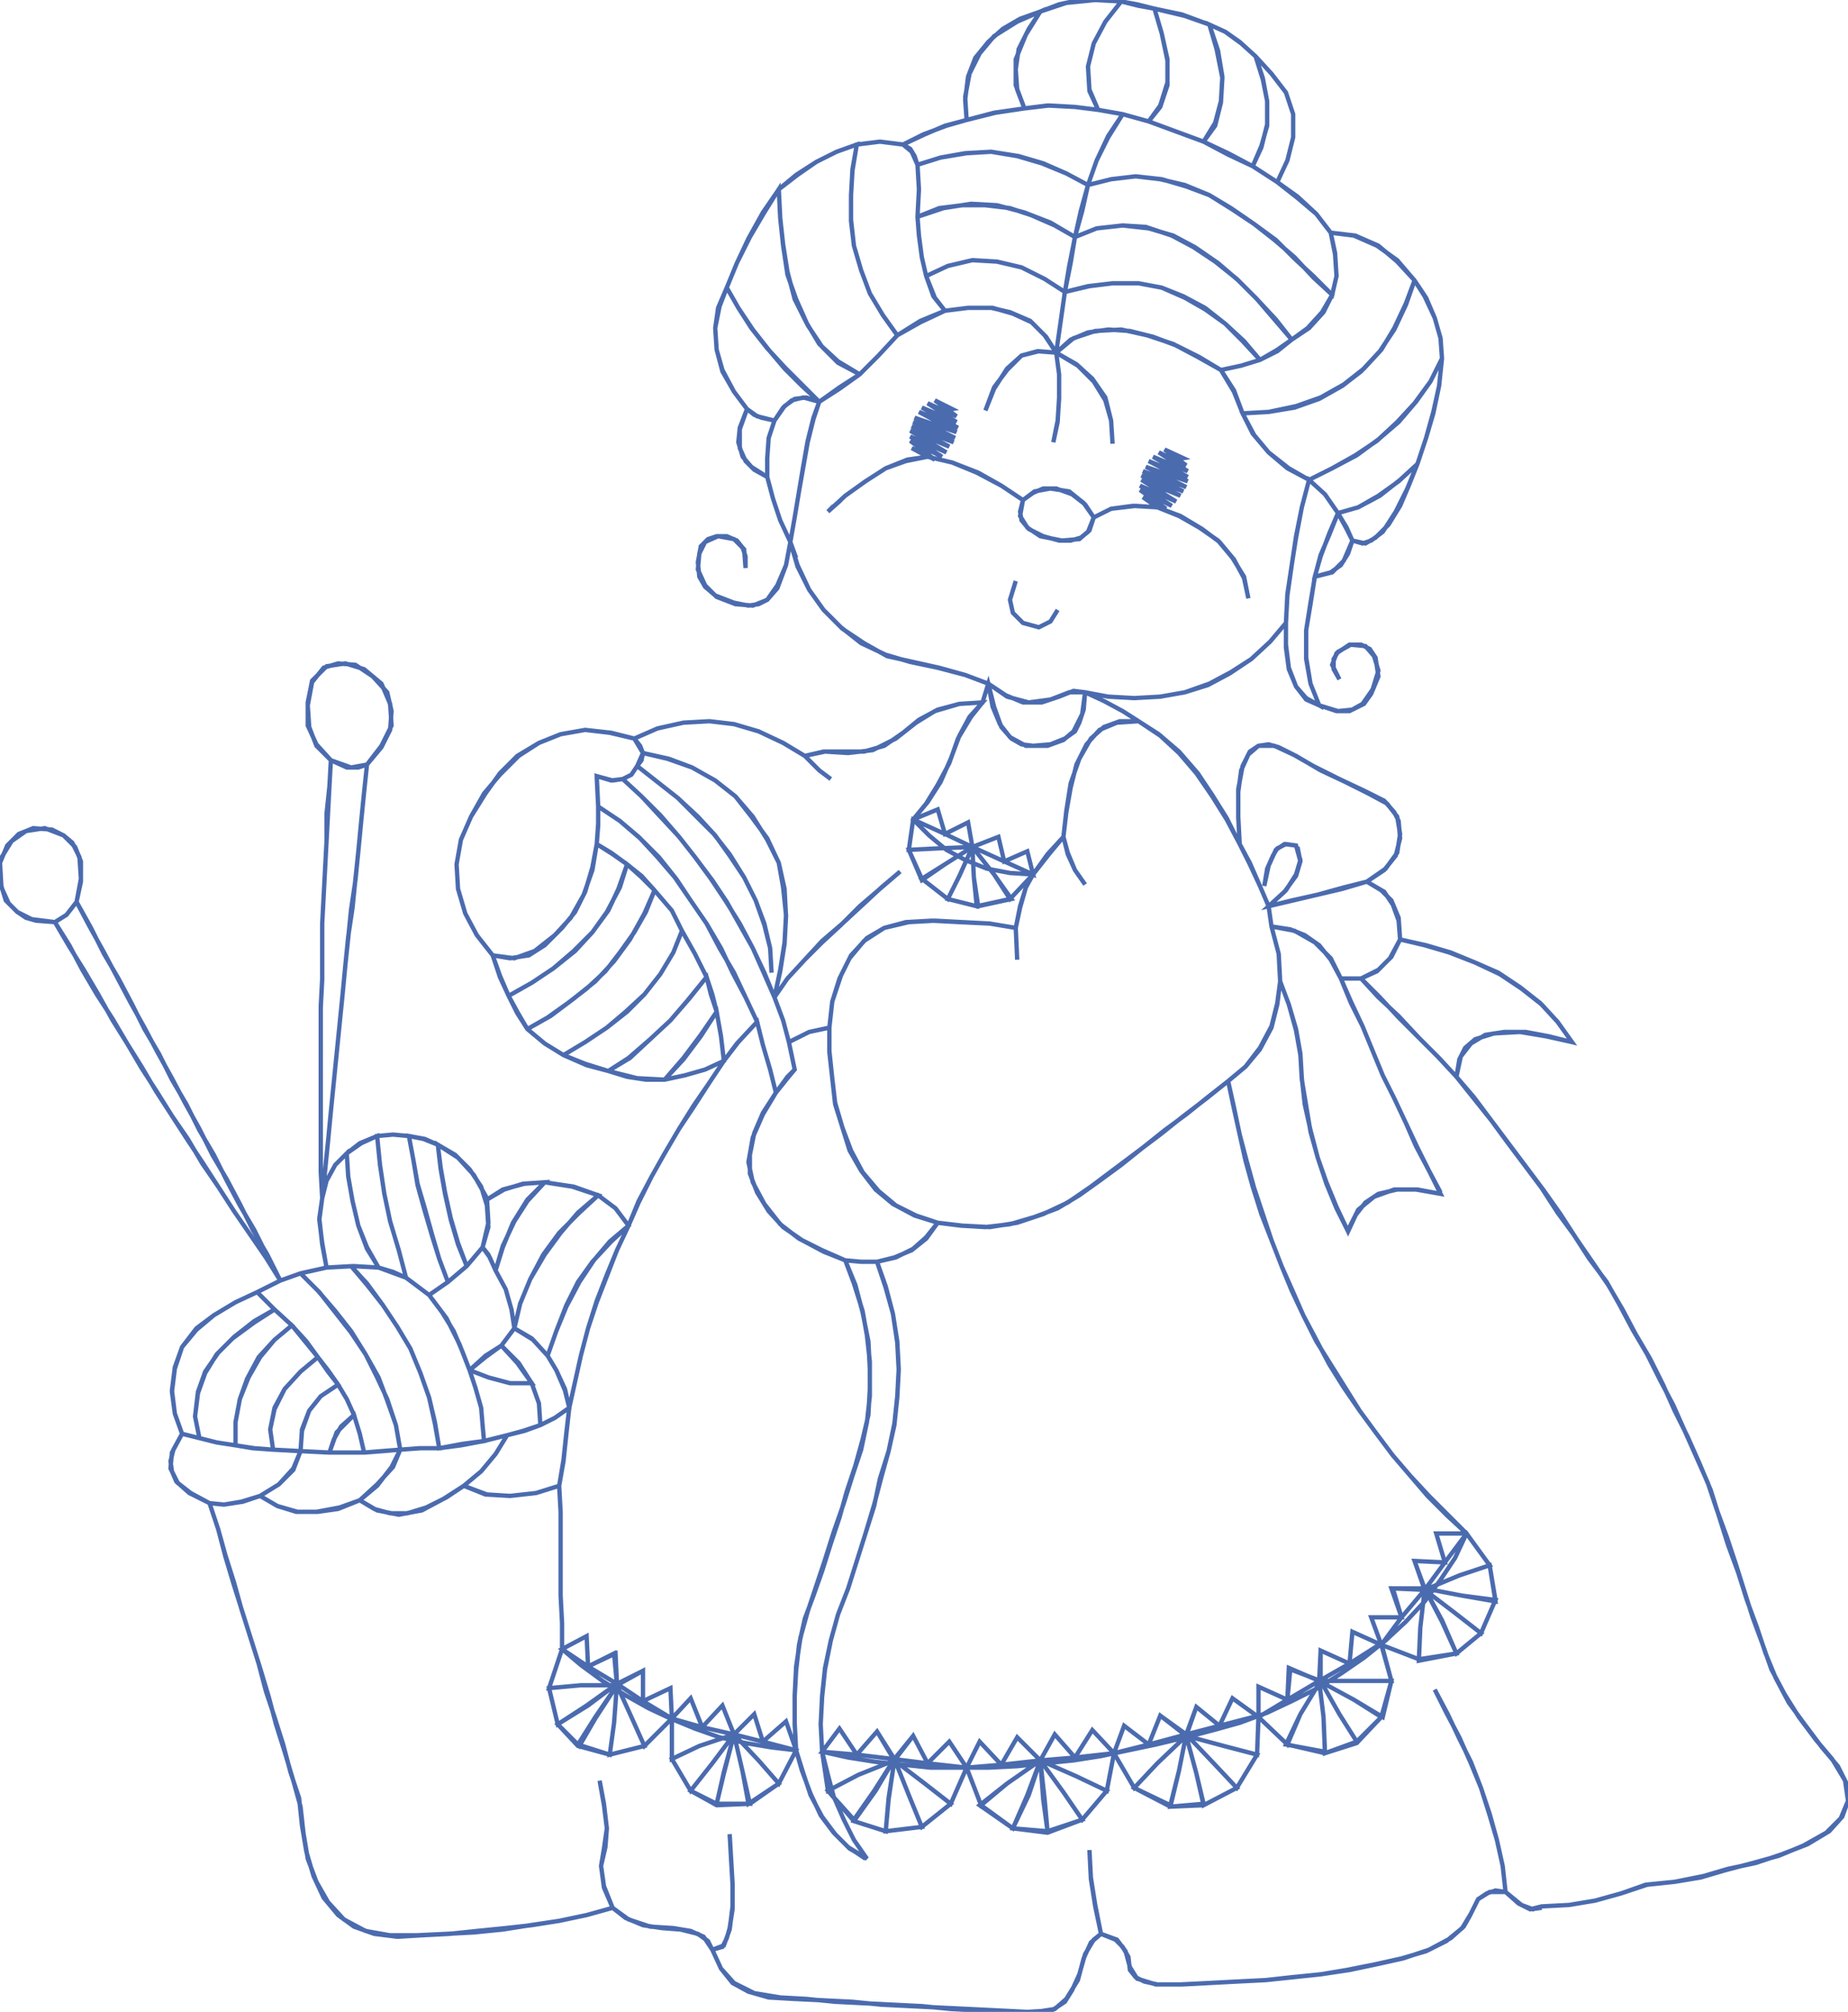 <svg version="1.1" xmlns="http://www.w3.org/2000/svg" xmlns:xlink="http://www.w3.org/1999/xlink" xmlns:ev="http://www.w3.org/2001/xml-events" width="1279" height="1392" viewBox="-639 -696 1279 1392"><path d="M -92,-321 -88,-310 -92,-321 -87,-305 -79,-288 -69,-274 -57,-262 -43,-251 -26,-243 -9,-238 10,-234 29,-229 45,-223 57,-215 69,-210 82,-210 94,-214 104,-218 112,-217 128,-214 146,-213 164,-214 181,-217 198,-223 213,-231 227,-240 240,-252 251,-265 252,-284 255,-305 258,-324 262,-345 267,-364 278,-354 287,-341 281,-327 275,-311 271,-297 268,-279 265,-260 265,-240 268,-223 274,-208 265,-213 258,-221 253,-233 251,-248 251,-265 251,-250 251,-265 251,-250 253,-234 251,-250 253,-234 258,-221 253,-234 258,-221 265,-212 258,-221 265,-212 274,-208 265,-212 274,-208 287,-204 297,-205 305,-209 310,-216 315,-228 313,-241 309,-247 303,-250 296,-250 287,-245 284,-240 284,-233 288,-226 283,-236 288,-226 283,-236 286,-244 283,-236 286,-244 295,-250 286,-244 295,-250 306,-249 295,-250 306,-249 312,-242 306,-249 312,-242 315,-232 312,-242 315,-232 311,-219 315,-232 311,-219 304,-209 311,-219 304,-209 295,-204 304,-209 295,-204 286,-204 295,-204 286,-204 274,-208 286,-204 274,-208 268,-223 274,-208 268,-223 265,-241 268,-223 265,-241 265,-260 265,-241 265,-260 268,-278 265,-260 268,-278 271,-297 268,-278 271,-297 282,-300 289,-305 294,-313 297,-322 293,-330 287,-341 301,-345 315,-353 329,-363 342,-375 335,-358 327,-342 318,-328 310,-322 304,-320 297,-322 306,-320 297,-322 306,-320 313,-324 306,-320 313,-324 322,-333 313,-324 322,-333 330,-346 322,-333 330,-346 336,-360 330,-346 336,-360 342,-375 336,-360 342,-375 348,-393 353,-411 357,-429 359,-448 358,-462 354,-476 347,-491 340,-502 328,-516 314,-526 298,-533 282,-535 272,-548 259,-559 245,-570 228,-581 211,-590 194,-598 175,-605 156,-612 138,-617 121,-620 105,-622 86,-623 70,-621 50,-618 30,-613 15,-609 1,-603 -14,-596 -9,-593 -6,-588 -4,-582 -3,-565 -4,-546 -3,-533 -1,-518 2,-505 8,-490 15,-481 31,-483 48,-483 62,-479 75,-473 85,-463 92,-452 102,-461 114,-466 128,-468 143,-467 159,-463 175,-457 191,-449 206,-440 215,-426 221,-410 229,-395 239,-383 253,-372 267,-364 283,-372 300,-381 315,-392 329,-404 341,-418 351,-432 359,-448 351,-432 359,-448 351,-432 340,-417 351,-432 340,-417 328,-404 340,-417 328,-404 314,-391 328,-404 314,-391 299,-381 314,-391 299,-381 283,-372 299,-381 283,-372 267,-364 283,-372 267,-364 252,-372 267,-364 252,-372 239,-383 252,-372 239,-383 228,-396 239,-383 228,-396 221,-410 228,-396 221,-410 239,-411 258,-415 275,-421 291,-430 305,-441 317,-454 326,-469 334,-486 340,-502 334,-485 340,-502 334,-485 326,-468 334,-485 326,-468 316,-453 326,-468 316,-453 303,-439 316,-453 303,-439 290,-429 303,-439 290,-429 274,-420 290,-429 274,-420 257,-414 274,-420 257,-414 239,-411 257,-414 239,-411 221,-410 239,-411 221,-410 215,-425 221,-410 215,-425 206,-440 215,-425 206,-440 220,-443 233,-447 245,-454 255,-461 267,-469 277,-480 283,-492 286,-505 285,-520 282,-535 285,-521 282,-535 285,-521 286,-505 285,-521 286,-505 283,-492 286,-505 283,-492 270,-504 257,-518 243,-530 229,-541 213,-552 198,-561 181,-568 164,-572 147,-574 130,-572 114,-568 110,-550 105,-532 102,-514 98,-494 95,-473 92,-452 79,-453 68,-450 58,-440 49,-428 43,-412 49,-427 43,-412 49,-427 58,-441 49,-427 58,-441 68,-450 58,-441 68,-450 80,-453 68,-450 80,-453 92,-452 80,-453 92,-452 107,-443 118,-432 126,-419 130,-405 131,-389 130,-405 131,-389 130,-405 126,-421 130,-405 126,-421 117,-434 126,-421 117,-434 106,-444 117,-434 106,-444 92,-452 106,-444 92,-452 94,-437 94,-420 93,-405 90,-390 93,-404 90,-390 93,-404 94,-421 93,-404 94,-421 94,-437 94,-421 94,-437 92,-452 94,-437 92,-452 95,-473 92,-452 95,-473 98,-494 95,-473 98,-494 84,-503 68,-511 51,-515 34,-516 17,-512 2,-505 17,-512 2,-505 17,-512 34,-516 17,-512 34,-516 51,-515 34,-516 51,-515 68,-511 51,-515 68,-511 84,-503 68,-511 84,-503 98,-494 84,-503 98,-494 114,-498 131,-500 149,-500 165,-497 180,-491 195,-483 209,-472 221,-460 233,-447 222,-460 233,-447 222,-460 209,-472 222,-460 209,-472 195,-482 209,-472 195,-482 181,-490 195,-482 181,-490 165,-497 181,-490 165,-497 149,-500 165,-497 149,-500 131,-500 149,-500 131,-500 115,-498 131,-500 115,-498 98,-494 115,-498 98,-494 101,-512 98,-494 101,-512 105,-532 101,-512 105,-532 91,-540 75,-547 60,-552 43,-554 27,-554 11,-552 -4,-546 14,-552 -4,-546 14,-552 33,-555 14,-552 33,-555 51,-554 33,-555 51,-554 70,-549 51,-554 70,-549 88,-542 70,-549 88,-542 105,-532 88,-542 105,-532 120,-538 138,-540 154,-539 172,-533 187,-525 202,-515 217,-503 230,-490 244,-475 255,-461 243,-475 255,-461 243,-475 231,-489 243,-475 231,-489 218,-502 231,-489 218,-502 204,-514 218,-502 204,-514 188,-525 204,-514 188,-525 173,-533 188,-525 173,-533 156,-538 173,-533 156,-538 138,-540 156,-538 138,-540 120,-538 138,-540 120,-538 105,-532 120,-538 105,-532 109,-550 105,-532 109,-550 114,-568 109,-550 114,-568 120,-585 128,-601 138,-617 128,-602 138,-617 128,-602 120,-585 128,-602 120,-585 114,-568 120,-585 114,-568 99,-576 82,-583 65,-588 47,-591 30,-590 12,-587 -4,-582 12,-587 -4,-582 12,-587 29,-590 12,-587 29,-590 47,-591 29,-590 47,-591 66,-588 47,-591 66,-588 83,-583 66,-588 83,-583 99,-576 83,-583 99,-576 114,-568 99,-576 114,-568 130,-572 114,-568 130,-572 147,-574 130,-572 147,-574 165,-572 147,-574 165,-572 182,-567 165,-572 182,-567 198,-561 182,-567 198,-561 214,-551 198,-561 214,-551 229,-541 214,-551 229,-541 244,-530 229,-541 244,-530 257,-517 244,-530 257,-517 270,-505 257,-517 270,-505 283,-492 270,-505 283,-492 276,-480 283,-492 276,-480 266,-469 276,-480 266,-469 255,-461 266,-469 255,-461 245,-453 255,-461 245,-453 233,-447 245,-453 233,-447 220,-443 233,-447 220,-443 206,-440 220,-443 206,-440 190,-449 206,-440 190,-449 173,-458 190,-449 173,-458 155,-464 173,-458 155,-464 137,-468 155,-464 137,-468 119,-467 137,-468 119,-467 104,-462 119,-467 104,-462 92,-452 104,-462 92,-452 84,-464 92,-452 84,-464 74,-474 84,-464 74,-474 60,-480 74,-474 60,-480 47,-483 60,-480 47,-483 31,-483 47,-483 31,-483 15,-481 31,-483 15,-481 -2,-473 -18,-464 -31,-450 -44,-437 -58,-427 -72,-418 -83,-421 -91,-419 -97,-414 -103,-405 -107,-393 -108,-379 -108,-366 -104,-351 -99,-336 -92,-321 -89,-338 -86,-356 -83,-373 -80,-390 -76,-406 -72,-418 -84,-429 -96,-441 -107,-454 -118,-468 -128,-483 -136,-497 -129,-514 -121,-531 -111,-549 -100,-565 -88,-575 -74,-584 -60,-591 -46,-596 -30,-598 -14,-596 -30,-598 -14,-596 -30,-598 -46,-596 -30,-598 -46,-596 -49,-579 -50,-561 -50,-543 -48,-526 -43,-509 -37,-493 -28,-478 -18,-464 -28,-478 -18,-464 -28,-478 -37,-493 -28,-478 -37,-493 -43,-509 -37,-493 -43,-509 -48,-526 -43,-509 -48,-526 -50,-544 -48,-526 -50,-544 -50,-561 -50,-544 -50,-561 -49,-578 -50,-561 -49,-578 -46,-596 -49,-578 -46,-596 -60,-591 -46,-596 -60,-591 -74,-584 -60,-591 -74,-584 -87,-575 -74,-584 -87,-575 -100,-565 -87,-575 -100,-565 -99,-545 -97,-526 -94,-506 -88,-489 -80,-471 -70,-456 -59,-445 -44,-437 -59,-446 -44,-437 -59,-446 -72,-458 -59,-446 -72,-458 -81,-473 -72,-458 -81,-473 -89,-489 -81,-473 -89,-489 -94,-508 -89,-489 -94,-508 -97,-527 -94,-508 -97,-527 -99,-545 -97,-527 -99,-545 -100,-565 -99,-545 -100,-565 -110,-549 -100,-565 -110,-549 -120,-532 -110,-549 -120,-532 -129,-514 -120,-532 -129,-514 -136,-497 -129,-514 -136,-497 -141,-484 -144,-469 -143,-454 -139,-440 -131,-425 -122,-413 -117,-409 -112,-407 -103,-405 -115,-408 -103,-405 -115,-408 -122,-413 -115,-408 -122,-413 -127,-399 -127,-386 -123,-377 -117,-371 -108,-366 -119,-373 -108,-366 -119,-373 -125,-380 -119,-373 -125,-380 -128,-390 -125,-380 -128,-390 -127,-400 -128,-390 -127,-400 -122,-413 -127,-400 -122,-413 -131,-425 -122,-413 -131,-425 -139,-439 -131,-425 -139,-439 -143,-454 -139,-439 -143,-454 -144,-469 -143,-454 -144,-469 -142,-483 -144,-469 -142,-483 -136,-497 -142,-483 -136,-497 -128,-483 -136,-497 -128,-483 -119,-469 -128,-483 -119,-469 -108,-455 -119,-469 -108,-455 -96,-442 -108,-455 -96,-442 -84,-430 -96,-442 -84,-430 -72,-418 -84,-430 -72,-418 -76,-407 -72,-418 -76,-407 -80,-391 -76,-407 -80,-391 -83,-374 -80,-391 -83,-374 -86,-356 -83,-374 -86,-356 -89,-338 -86,-356 -89,-338 -92,-321 -89,-338 -92,-321 -95,-305 -101,-289 -108,-281 -114,-278 -121,-277 -131,-279 -144,-284 -151,-290 -155,-297 -156,-307 -154,-318 -149,-323 -143,-325 -136,-325 -129,-322 -125,-317 -123,-311 -123,-303 -124,-316 -123,-303 -124,-316 -131,-323 -124,-316 -131,-323 -142,-325 -131,-323 -142,-325 -151,-321 -142,-325 -151,-321 -155,-313 -151,-321 -155,-313 -156,-302 -155,-313 -156,-302 -151,-291 -156,-302 -151,-291 -143,-283 -151,-291 -143,-283 -130,-278 -143,-283 -130,-278 -118,-277 -130,-278 -118,-277 -108,-281 -118,-277 -108,-281 -101,-291 -108,-281 -101,-291 -95,-305 -101,-291 -95,-305 -92,-321 -95,-305 -92,-321 -99,-336 -92,-321 -99,-336 -104,-351 -99,-336 -104,-351 -108,-366 -104,-351 -108,-366 -108,-379 -108,-366 -108,-379 -107,-393 -108,-379 -107,-393 -103,-405 -107,-393 -103,-405 -96,-415 -103,-405 -96,-415 -89,-420 -96,-415 -89,-420 -81,-421 -89,-420 -81,-421 -72,-418 -81,-421 -72,-418 -58,-428 -72,-418 -58,-428 -44,-437 -58,-428 -44,-437 -31,-450 -44,-437 -31,-450 -18,-464 -31,-450 -18,-464 -2,-474 -18,-464 -2,-474 15,-481 -2,-474 15,-481 7,-491 15,-481 7,-491 2,-505 7,-491 2,-505 -1,-518 2,-505 -1,-518 -3,-533 -1,-518 -3,-533 -4,-546 -3,-533 -4,-546 -3,-565 -4,-546 -3,-565 -4,-582 -3,-565 -4,-582 -8,-591 -4,-582 -8,-591 -14,-596 -8,-591 -14,-596 0,-603 -14,-596 0,-603 16,-609 0,-603 16,-609 30,-613 16,-609 30,-613 29,-627 31,-643 36,-656 45,-667 55,-676 67,-683 81,-688 94,-693 108,-696 123,-696 137,-695 148,-693 160,-690 179,-686 198,-679 209,-674 219,-667 230,-657 241,-645 251,-632 256,-617 256,-601 252,-585 245,-570 252,-585 245,-570 252,-585 256,-601 252,-585 256,-601 256,-617 256,-601 256,-617 251,-632 256,-617 251,-632 241,-645 251,-632 241,-645 230,-657 241,-645 230,-657 235,-641 238,-626 238,-609 234,-595 228,-581 234,-594 228,-581 234,-594 238,-610 234,-594 238,-610 238,-626 238,-610 238,-626 235,-642 238,-626 235,-642 230,-657 235,-642 230,-657 220,-666 230,-657 220,-666 209,-674 220,-666 209,-674 198,-679 209,-674 198,-679 203,-662 207,-642 206,-625 202,-609 194,-598 202,-611 194,-598 202,-611 206,-626 202,-611 206,-626 207,-643 206,-626 207,-643 204,-661 207,-643 204,-661 198,-679 204,-661 198,-679 181,-685 198,-679 181,-685 160,-690 181,-685 160,-690 165,-673 169,-654 169,-637 164,-622 156,-612 164,-623 156,-612 164,-623 169,-639 164,-623 169,-639 169,-655 169,-639 169,-655 165,-673 169,-655 165,-673 160,-690 165,-673 160,-690 149,-692 160,-690 149,-692 137,-695 149,-692 137,-695 126,-681 118,-666 114,-650 115,-633 121,-620 115,-634 121,-620 115,-634 114,-650 115,-634 114,-650 118,-666 114,-650 118,-666 126,-681 118,-666 126,-681 137,-695 126,-681 137,-695 119,-696 137,-695 119,-696 99,-694 119,-696 99,-694 81,-688 99,-694 81,-688 73,-676 66,-662 64,-648 65,-634 70,-621 64,-637 70,-621 64,-637 64,-655 64,-637 64,-655 71,-672 64,-655 71,-672 81,-688 71,-672 81,-688 65,-681 81,-688 65,-681 49,-671 65,-681 49,-671 39,-659 49,-671 39,-659 32,-645 39,-659 32,-645 29,-629 32,-645 29,-629 30,-613 29,-629 30,-613 49,-618 30,-613 49,-618 70,-621 49,-618 70,-621 87,-623 70,-621 87,-623 105,-622 87,-623 105,-622 121,-620 105,-622 121,-620 138,-617 121,-620 138,-617 156,-612 138,-617 156,-612 175,-605 156,-612 175,-605 194,-598 175,-605 194,-598 211,-589 194,-598 211,-589 228,-581 211,-589 228,-581 245,-570 228,-581 245,-570 259,-560 245,-570 259,-560 272,-548 259,-560 272,-548 282,-535 272,-548 282,-535 299,-533 282,-535 299,-533 315,-526 299,-533 315,-526 328,-515 315,-526 328,-515 340,-502 328,-515 340,-502 348,-490 340,-502 348,-490 354,-476 348,-490 354,-476 358,-462 354,-476 358,-462 359,-448 358,-462 359,-448 357,-429 359,-448 357,-429 353,-410 357,-429 353,-410 348,-393 353,-410 348,-393 342,-375 348,-393 342,-375 330,-364 342,-375 330,-364 316,-353 330,-364 316,-353 301,-345 316,-353 301,-345 287,-341 301,-345 287,-341 293,-331 287,-341 293,-331 297,-322 293,-331 297,-322 291,-308 297,-322 291,-308 283,-300 291,-308 283,-300 271,-297 283,-300 271,-297 275,-312 271,-297 275,-312 281,-326 275,-312 281,-326 287,-341 281,-326 287,-341 278,-354 287,-341 278,-354 267,-364 278,-354 267,-364 262,-345 267,-364 262,-345 258,-325 262,-345 258,-325 255,-305 258,-325 255,-305 252,-285 255,-305 252,-285 251,-265 252,-285 251,-265 240,-252 251,-265 240,-252 227,-240 240,-252 227,-240 212,-230 227,-240 212,-230 197,-222 212,-230 197,-222 181,-217 197,-222 181,-217 164,-214 181,-217 164,-214 146,-213 164,-214 146,-213 128,-214 146,-213 128,-214 112,-217 128,-214 112,-217 125,-211 138,-204 149,-197 163,-188 177,-176 190,-161 200,-146 210,-130 219,-112 218,-131 218,-150 221,-166 226,-176 232,-180 239,-181 246,-179 256,-174 270,-166 288,-157 305,-149 319,-142 326,-134 329,-128 330,-116 327,-104 319,-94 307,-86 291,-82 273,-77 256,-73 239,-69 251,-80 258,-91 261,-101 258,-111 251,-112 245,-109 242,-104 238,-95 236,-83 239,-97 236,-83 239,-97 244,-108 239,-97 244,-108 250,-112 244,-108 250,-112 258,-111 250,-112 258,-111 261,-100 259,-110 261,-100 258,-90 261,-100 258,-90 250,-79 258,-90 250,-79 239,-69 250,-79 239,-69 233,-83 226,-99 219,-112 226,-98 219,-112 226,-98 233,-83 226,-98 233,-83 239,-69 233,-83 239,-69 241,-55 246,-36 247,-17 245,-1 241,15 233,30 223,42 211,52 197,63 182,75 167,86 152,98 137,110 122,121 108,131 93,140 77,146 60,151 43,153 26,152 10,150 -6,145 -21,137 -33,127 -43,114 -51,100 -56,84 -61,67 -63,50 -65,32 -65,15 -63,-3 -57,-21 -50,-35 -39,-47 -27,-54 -12,-58 6,-59 25,-58 46,-57 64,-54 67,-68 71,-82 76,-91 60,-92 44,-95 29,-101 16,-108 4,-118 -7,-129 2,-140 10,-153 18,-168 24,-185 33,-200 41,-210 45,-223 49,-207 54,-193 61,-185 68,-181 76,-180 88,-181 98,-185 105,-190 108,-196 111,-205 112,-217 110,-202 112,-217 110,-202 104,-190 110,-202 104,-190 97,-184 104,-190 97,-184 86,-180 97,-184 86,-180 71,-180 86,-180 71,-180 60,-186 71,-180 60,-186 53,-195 60,-186 53,-195 48,-207 53,-195 48,-207 45,-223 48,-207 45,-223 41,-210 45,-223 41,-210 25,-209 10,-205 -3,-198 -14,-189 -27,-180 -41,-176 -56,-176 -69,-176 -82,-173 -72,-163 -64,-157 -72,-163 -64,-157 -72,-163 -82,-173 -72,-163 -82,-173 -97,-182 -114,-190 -131,-195 -148,-197 -166,-196 -184,-192 -200,-185 -216,-189 -234,-191 -251,-188 -266,-182 -281,-173 -293,-161 -303,-147 -313,-131 -320,-115 -323,-98 -322,-81 -317,-64 -309,-49 -298,-35 -293,-21 -287,-7 -281,4 -274,16 -262,26 -249,34 -234,40 -218,45 -205,49 -192,51 -179,51 -165,48 -151,44 -138,38 -140,21 -143,4 -146,-8 -150,-20 -158,-36 -167,-52 -174,-66 -186,-80 -195,-89 -205,-98 -215,-105 -226,-112 -229,-96 -234,-79 -241,-65 -250,-54 -262,-42 -273,-35 -286,-33 -298,-35 -283,-33 -298,-35 -283,-33 -269,-38 -283,-33 -269,-38 -255,-49 -269,-38 -255,-49 -244,-61 -255,-49 -244,-61 -235,-77 -244,-61 -235,-77 -229,-94 -235,-77 -229,-94 -226,-112 -229,-94 -226,-112 -225,-125 -225,-138 -226,-159 -215,-156 -208,-157 -202,-160 -198,-166 -195,-170 -194,-175 -196,-180 -200,-185 -194,-175 -200,-185 -194,-175 -177,-171 -160,-165 -144,-156 -130,-145 -119,-131 -108,-116 -100,-99 -97,-82 -95,-63 -96,-44 -99,-25 -103,-6 -110,-22 -118,-40 -127,-56 -136,-72 -146,-87 -158,-103 -169,-117 -182,-131 -195,-145 -208,-157 -195,-145 -208,-157 -195,-145 -182,-132 -195,-145 -182,-132 -169,-117 -182,-132 -169,-117 -158,-103 -169,-117 -158,-103 -147,-88 -158,-103 -147,-88 -137,-73 -147,-88 -137,-73 -127,-57 -137,-73 -127,-57 -118,-40 -127,-57 -118,-40 -110,-23 -118,-40 -110,-23 -103,-6 -110,-23 -103,-6 -94,-19 -82,-32 -70,-44 -57,-56 -44,-69 -30,-81 -16,-93 -29,-82 -16,-93 -29,-82 -43,-69 -29,-82 -43,-69 -56,-57 -43,-69 -56,-57 -70,-45 -56,-57 -70,-45 -82,-32 -70,-45 -82,-32 -94,-19 -82,-32 -94,-19 -103,-6 -94,-19 -103,-6 -97,10 -93,25 -89,44 -94,49 -102,60 -106,44 -111,27 -115,11 -123,-6 -132,-23 -140,-40 -150,-57 -161,-73 -172,-89 -184,-103 -196,-116 -210,-128 -225,-138 -210,-128 -225,-138 -210,-128 -197,-117 -210,-128 -197,-117 -183,-103 -197,-117 -183,-103 -171,-88 -183,-103 -171,-88 -161,-73 -171,-88 -161,-73 -150,-57 -161,-73 -150,-57 -141,-40 -150,-57 -141,-40 -131,-23 -141,-40 -131,-23 -123,-6 -131,-23 -123,-6 -115,11 -123,-6 -115,11 -129,26 -138,38 -148,53 -159,69 -169,85 -179,102 -188,118 -197,135 -204,152 -212,169 -219,186 -226,204 -232,223 -237,242 -241,260 -245,278 -247,295 -249,314 -252,332 -251,350 -251,369 -251,389 -251,408 -250,427 -250,445 -237,456 -222,467 -206,477 -190,486 -175,493 -158,500 -141,506 -123,510 -105,513 -88,515 -83,531 -78,546 -70,561 -61,573 -51,583 -39,590 -48,577 -55,563 -62,547 -67,531 -70,516 -71,497 -70,478 -68,459 -64,439 -59,421 -52,403 -46,384 -40,365 -34,345 -29,326 -24,308 -20,290 -18,271 -17,252 -18,233 -21,213 -26,195 -32,177 -43,177 -54,176 -69,170 -84,162 -97,153 -107,142 -115,129 -120,116 -120,103 -117,88 -111,74 -102,60 -111,75 -102,60 -111,75 -118,91 -111,75 -118,91 -121,108 -118,91 -121,108 -118,122 -121,108 -118,122 -110,137 -118,122 -110,137 -99,151 -110,137 -99,151 -86,161 -99,151 -86,161 -70,169 -86,161 -70,169 -54,176 -70,169 -54,176 -48,192 -42,211 -39,228 -37,246 -37,265 -38,283 -42,300 -47,318 -53,336 -58,354 -64,372 -70,391 -76,408 -82,424 -86,442 -88,460 -89,478 -89,497 -88,515 -89,496 -88,515 -89,496 -89,477 -89,496 -89,477 -88,457 -89,477 -88,457 -85,437 -88,457 -85,437 -80,419 -85,437 -80,419 -74,401 -80,419 -74,401 -68,383 -74,401 -68,383 -62,364 -68,383 -62,364 -55,344 -62,364 -55,344 -49,325 -55,344 -49,325 -43,307 -49,325 -43,307 -39,288 -43,307 -39,288 -37,270 -39,288 -37,270 -37,251 -37,270 -37,251 -38,232 -37,251 -38,232 -42,212 -38,232 -42,212 -47,193 -42,212 -47,193 -54,176 -47,193 -54,176 -43,177 -54,176 -43,177 -32,177 -43,177 -32,177 -19,174 -7,168 2,160 10,150 2,161 10,150 2,161 -8,169 2,161 -8,169 -20,174 -8,169 -20,174 -32,177 -20,174 -32,177 -26,194 -32,177 -26,194 -21,213 -26,194 -21,213 -18,232 -21,213 -18,232 -17,251 -18,232 -17,251 -18,270 -17,251 -18,270 -20,289 -18,270 -20,289 -24,308 -20,289 -24,308 -30,327 -24,308 -30,327 -34,346 -30,327 -34,346 -40,365 -34,346 -40,365 -46,384 -40,365 -46,384 -52,403 -46,384 -52,403 -59,421 -52,403 -59,421 -64,439 -59,421 -64,439 -68,458 -64,439 -68,458 -70,477 -68,458 -70,477 -71,497 -70,477 -71,497 -70,516 -71,497 -70,516 -52,520 -33,523 -14,525 5,527 26,527 45,527 65,526 84,524 104,522 123,519 142,515 161,511 182,506 201,501 219,496 238,489 255,481 273,472 289,462 305,451 320,439 334,426 347,412 358,397 368,382 376,365 363,352 350,339 337,325 325,311 313,295 302,280 292,264 282,248 272,232 263,214 256,198 248,180 241,162 235,144 229,126 224,108 219,89 215,71 211,52 215,70 211,52 215,70 219,89 215,70 219,89 223,107 219,89 223,107 228,125 223,107 228,125 234,144 228,125 234,144 241,162 234,144 241,162 248,180 241,162 248,180 255,197 248,180 255,197 263,214 255,197 263,214 272,231 263,214 272,231 281,248 272,231 281,248 291,264 281,248 291,264 302,280 291,264 302,280 313,295 302,280 313,295 325,311 313,295 325,311 337,325 325,311 337,325 349,339 337,325 349,339 363,353 349,339 363,353 376,365 363,353 376,365 392,387 396,411 386,434 369,448 343,452 317,442 343,452 344,430 347,404 344,430 343,453 369,448 359,426 347,403 359,425 369,448 386,434 368,420 347,404 368,420 386,434 396,411 373,408 347,403 373,408 396,412 392,387 371,394 347,404 371,394 392,387 376,365 361,385 347,404 331,423 317,442 310,423 331,423 325,403 347,404 340,384 361,385 355,365 376,365 355,365 361,385 340,384 347,403 324,403 331,423 310,423 317,442 324,467 317,492 300,510 278,517 252,511 232,492 252,511 261,490 275,467 261,490 251,511 278,516 277,492 274,467 277,492 278,517 300,509 288,490 275,467 288,490 300,509 317,492 298,480 274,467 298,480 318,492 324,467 301,467 275,467 301,467 324,467 317,441 295,455 274,467 252,480 232,492 232,471 252,480 254,459 275,467 275,446 295,455 297,433 317,442 297,433 295,455 275,446 274,467 253,458 252,480 232,471 232,492 231,518 217,541 194,553 171,554 146,541 132,517 146,541 162,524 182,505 162,524 146,541 171,553 177,529 182,504 177,529 171,554 194,552 189,531 182,505 189,531 194,553 217,541 201,524 182,504 201,524 217,541 231,518 208,512 182,505 208,512 231,518 232,491 205,498 182,504 156,511 132,517 139,498 156,511 164,491 182,505 189,485 205,498 214,479 232,492 214,479 205,498 189,485 182,504 164,491 156,511 139,498 132,517 127,543 110,563 86,572 62,569 40,553 30,527 40,553 58,538 81,522 58,538 39,553 62,569 72,546 81,522 73,546 62,569 86,571 84,549 81,522 83,549 86,571 110,563 97,544 81,522 97,544 110,563 127,543 106,533 81,522 106,533 127,543 132,517 105,520 81,522 54,525 30,527 39,509 54,525 65,506 81,522 91,504 105,520 117,501 132,517 117,501 105,520 91,504 81,522 65,506 54,525 39,509 30,527 19,552 -1,568 -26,571 -48,564 -66,543 -70,516 -66,543 -45,532 -20,522 -45,532 -66,543 -48,563 -34,543 -20,521 -33,543 -48,564 -26,571 -24,549 -20,522 -24,548 -26,571 -1,568 -10,546 -20,521 -10,546 -1,568 19,552 1,538 -20,522 1,538 19,552 30,527 3,524 -21,521 -46,518 -70,516 -58,500 -46,518 -32,502 -20,522 -7,505 3,524 18,509 30,527 18,509 3,524 -7,505 -20,521 -32,502 -46,518 -58,500 -70,516 -66,532 -70,516 -66,532 -62,547 -66,532 -62,547 -55,563 -62,547 -55,563 -48,577 -55,563 -48,577 -39,590 -48,577 -39,590 -52,582 -40,590 -52,582 -62,572 -52,582 -62,572 -71,560 -62,572 -71,560 -78,545 -71,560 -78,545 -84,529 -78,545 -84,529 -88,515 -84,529 -88,515 -100,538 -120,552 -143,553 -161,543 -174,521 -174,493 -174,521 -155,512 -131,504 -155,512 -174,521 -161,543 -146,524 -131,504 -146,524 -161,543 -143,552 -138,531 -131,504 -138,530 -143,552 -120,552 -125,530 -131,504 -125,530 -121,552 -100,538 -114,522 -131,504 -114,522 -100,538 -88,515 -111,509 -131,504 -153,499 -174,493 -161,479 -153,499 -139,484 -131,504 -117,490 -111,509 -95,495 -88,515 -95,495 -111,509 -117,490 -131,504 -139,484 -153,499 -161,479 -174,493 -193,512 -217,518 -239,512 -253,497 -259,472 -250,445 -259,472 -237,470 -212,470 -237,470 -259,472 -253,497 -233,484 -212,469 -232,484 -253,497 -238,512 -227,493 -212,470 -227,492 -239,511 -217,518 -214,496 -212,469 -214,496 -217,518 -193,512 -202,492 -212,470 -202,492 -193,512 -174,493 -194,481 -212,469 -232,457 -250,445 -233,436 -232,457 -214,448 -212,470 -194,460 -194,481 -175,472 -174,493 -175,472 -194,481 -194,460 -212,469 -213,448 -232,457 -233,436 -250,445 -250,427 -250,445 -250,427 -251,408 -250,427 -251,408 -251,388 -251,408 -251,388 -251,369 -251,388 -251,369 -251,350 -251,369 -251,350 -252,332 -251,350 -252,332 -268,337 -286,339 -302,338 -318,332 -306,322 -296,310 -288,297 -277,294 -265,290 -255,285 -245,278 -248,266 -254,252 -260,242 -271,230 -283,223 -285,210 -289,196 -296,183 -301,172 -305,167 -316,180 -329,191 -342,200 -358,188 -367,184 -377,181 -395,180 -413,181 -431,185 -445,190 -461,198 -476,205 -491,214 -503,224 -513,236 -518,250 -520,266 -518,282 -513,296 -501,299 -489,302 -476,304 -464,306 -450,307 -431,308 -411,309 -399,309 -387,309 -374,308 -362,307 -349,306 -335,306 -320,304 -304,301 -288,297 -304,301 -288,297 -304,301 -305,290 -306,278 -310,264 -314,252 -319,239 -325,225 -333,212 -342,200 -330,216 -342,200 -330,216 -321,234 -330,216 -321,234 -314,252 -321,234 -314,252 -303,242 -292,235 -283,223 -279,206 -272,189 -263,172 -252,157 -238,143 -225,131 -213,140 -204,152 -217,163 -228,176 -238,191 -247,208 -254,225 -260,242 -254,225 -260,242 -254,225 -247,207 -254,225 -247,207 -239,191 -247,207 -239,191 -229,177 -239,191 -229,177 -216,163 -229,177 -216,163 -204,152 -216,163 -204,152 -213,140 -204,152 -213,140 -225,131 -213,140 -225,131 -242,125 -262,122 -277,123 -290,127 -302,134 -291,127 -302,134 -291,127 -276,123 -291,127 -276,123 -262,122 -276,123 -262,122 -274,134 -284,150 -291,167 -296,183 -291,166 -296,183 -291,166 -283,149 -291,166 -283,149 -274,135 -283,149 -274,135 -262,122 -274,135 -262,122 -243,125 -262,122 -243,125 -225,131 -243,125 -225,131 -239,143 -225,131 -239,143 -251,157 -239,143 -251,157 -262,172 -251,157 -262,172 -272,189 -262,172 -272,189 -279,206 -272,189 -279,206 -283,223 -279,206 -283,223 -292,235 -283,223 -292,235 -281,247 -271,261 -286,261 -301,257 -314,252 -301,257 -314,252 -301,257 -286,261 -301,257 -286,261 -271,261 -286,261 -271,261 -266,275 -265,290 -266,275 -265,290 -266,275 -271,261 -266,275 -271,261 -280,247 -271,261 -280,247 -292,235 -280,247 -292,235 -303,243 -292,235 -303,243 -314,252 -303,243 -314,252 -310,264 -314,252 -310,264 -306,278 -310,264 -306,278 -305,290 -306,278 -305,290 -304,301 -305,290 -304,301 -319,303 -304,301 -319,303 -335,306 -319,303 -335,306 -338,288 -342,271 -348,254 -355,237 -364,222 -374,207 -385,193 -396,180 -385,192 -396,180 -385,192 -374,207 -385,192 -374,207 -364,222 -374,207 -364,222 -355,237 -364,222 -355,237 -348,254 -355,237 -348,254 -342,271 -348,254 -342,271 -338,289 -342,271 -338,289 -335,306 -338,289 -335,306 -348,306 -335,306 -348,306 -362,307 -348,306 -362,307 -367,319 -378,331 -390,342 -380,348 -369,351 -357,351 -344,347 -330,340 -318,332 -332,341 -318,332 -332,341 -347,349 -332,341 -347,349 -363,352 -347,349 -363,352 -378,349 -363,352 -378,349 -390,342 -378,349 -390,342 -404,347 -420,350 -434,350 -447,346 -459,339 -446,331 -436,320 -431,308 -430,293 -425,280 -417,270 -405,262 -412,253 -419,243 -428,232 -437,221 -449,210 -461,198 -449,210 -461,198 -449,210 -463,219 -478,230 -489,241 -497,254 -502,268 -504,284 -501,299 -504,284 -501,299 -504,284 -502,267 -504,284 -502,267 -497,253 -502,267 -497,253 -488,240 -497,253 -488,240 -477,229 -488,240 -477,229 -463,218 -477,229 -463,218 -449,210 -463,218 -449,210 -437,221 -449,210 -437,221 -449,231 -460,243 -468,258 -473,272 -476,288 -476,304 -476,288 -476,304 -476,288 -473,272 -476,288 -473,272 -467,257 -473,272 -467,257 -459,243 -467,257 -459,243 -449,231 -459,243 -449,231 -437,221 -449,231 -437,221 -427,232 -437,221 -427,232 -419,243 -427,232 -419,243 -431,253 -442,265 -449,279 -452,293 -450,307 -452,293 -450,307 -452,293 -449,278 -452,293 -449,278 -442,265 -449,278 -442,265 -431,253 -442,265 -431,253 -419,243 -431,253 -419,243 -412,252 -419,243 -412,252 -405,262 -412,252 -405,262 -399,272 -394,283 -390,296 -387,309 -390,296 -387,309 -390,296 -394,283 -390,296 -394,283 -403,291 -408,300 -411,309 -406,295 -411,309 -406,295 -394,283 -406,295 -394,283 -399,272 -394,283 -399,272 -405,262 -399,272 -405,262 -417,270 -405,262 -417,270 -425,280 -417,270 -425,280 -430,294 -425,280 -430,294 -431,308 -430,294 -431,308 -436,321 -431,308 -436,321 -446,331 -436,321 -446,331 -459,339 -446,331 -459,339 -472,343 -484,345 -494,344 -508,337 -517,329 -520,322 -521,315 -519,307 -513,296 -520,309 -513,296 -520,309 -521,320 -520,309 -521,320 -516,330 -521,320 -516,330 -507,337 -516,330 -507,337 -494,344 -507,337 -494,344 -488,362 -483,380 -477,399 -472,417 -466,436 -460,455 -455,474 -449,492 -443,511 -438,530 -432,548 -430,567 -427,585 -422,602 -415,617 -405,629 -394,637 -380,642 -364,644 -347,643 -328,642 -309,640 -289,638 -271,636 -252,633 -233,629 -215,624 -221,609 -223,595 -220,582 -219,569 -221,553 -224,536 -221,552 -224,536 -221,552 -219,569 -221,552 -219,569 -221,583 -219,569 -221,583 -223,595 -221,583 -223,595 -221,610 -223,595 -221,610 -215,624 -221,610 -215,624 -206,631 -194,636 -181,638 -168,639 -156,642 -149,647 -146,653 -139,651 -136,645 -134,638 -132,625 -132,608 -133,591 -134,573 -133,590 -134,573 -133,590 -132,607 -133,590 -132,607 -132,623 -132,607 -132,623 -134,639 -132,623 -134,639 -138,650 -134,639 -138,650 -146,653 -138,650 -146,653 -140,666 -132,676 -121,682 -107,686 -90,687 -69,688 -49,689 -29,691 -9,692 11,693 32,694 52,695 72,696 89,695 98,689 103,681 108,670 112,656 118,646 123,642 133,646 138,651 142,658 143,667 147,672 153,675 162,677 179,677 198,676 217,675 237,674 256,672 275,670 295,667 314,663 332,659 350,653 365,645 374,637 378,630 384,618 390,614 396,612 403,613 414,622 422,625 428,623 447,622 465,619 483,614 501,608 520,606 540,602 557,597 576,593 594,587 612,580 627,571 636,561 640,550 639,538 633,526 622,513 610,497 599,482 590,465 583,448 577,430 570,411 564,392 557,373 551,354 545,335 537,316 529,298 520,280 512,262 503,244 493,227 484,210 474,193 463,177 452,161 441,144 429,127 417,111 405,95 393,79 381,64 369,49 357,36 343,22 329,8 316,-6 303,-19 315,-25 324,-34 330,-46 348,-42 365,-37 382,-30 399,-22 414,-12 428,-1 439,11 449,25 431,21 413,18 395,19 382,23 375,29 371,37 369,49 372,35 369,49 372,35 379,26 372,35 379,26 389,20 379,26 389,20 402,18 389,20 402,18 417,18 402,18 417,18 433,21 417,18 433,21 449,25 433,21 449,25 439,11 449,25 439,11 427,-2 439,11 427,-2 413,-13 427,-2 413,-13 398,-23 413,-13 398,-23 382,-30 398,-23 382,-30 364,-37 382,-30 364,-37 347,-42 364,-37 347,-42 330,-46 347,-42 330,-46 329,-61 324,-73 317,-80 307,-86 319,-79 307,-86 319,-79 325,-70 319,-79 325,-70 329,-59 325,-70 329,-59 330,-46 329,-59 330,-46 323,-33 330,-46 323,-33 314,-24 323,-33 314,-24 303,-19 314,-24 303,-19 289,-19 282,-32 274,-42 264,-49 254,-53 241,-55 257,-52 241,-55 257,-52 271,-44 257,-52 271,-44 282,-33 271,-44 282,-33 289,-19 282,-33 289,-19 296,-2 304,14 311,31 318,48 326,64 334,81 342,98 350,114 358,130 342,127 328,127 315,130 306,136 299,145 294,156 286,139 279,122 273,105 268,86 264,68 262,50 261,33 258,16 253,-1 247,-17 253,-1 247,-17 253,-1 258,17 253,-1 258,17 261,34 258,17 261,34 262,51 261,34 262,51 265,69 262,51 265,69 268,87 265,69 268,87 273,105 268,87 273,105 279,123 273,105 279,123 286,140 279,123 286,140 294,156 286,140 294,156 301,141 294,155 301,141 312,132 301,141 312,132 326,127 312,132 326,127 341,127 326,127 341,127 358,130 341,127 358,130 350,114 358,129 350,114 341,97 350,114 341,97 334,81 341,97 334,81 326,64 334,81 326,64 318,48 326,64 318,48 311,31 318,48 311,31 304,14 311,31 304,14 296,-3 304,14 296,-3 289,-19 296,-3 289,-19 303,-19 289,-19 303,-19 315,-6 303,-19 315,-6 329,7 315,-6 329,7 343,22 329,7 343,22 356,35 343,22 356,35 369,49 356,35 369,49 381,63 369,49 381,63 393,79 381,63 393,79 404,94 393,79 404,94 416,110 404,94 416,110 428,126 416,110 428,126 439,143 428,126 439,143 450,158 439,143 450,158 461,175 450,158 461,175 473,191 461,175 473,191 482,207 473,191 482,207 491,224 482,207 491,224 501,241 491,224 501,241 510,259 501,241 510,259 519,276 510,259 519,276 527,294 519,276 527,294 535,312 527,294 535,312 543,330 535,312 543,330 549,348 543,330 549,348 556,367 549,348 556,367 562,385 556,367 562,385 568,404 562,385 568,404 574,423 568,404 574,423 581,442 574,423 581,442 587,459 581,442 587,459 596,476 587,459 596,476 606,492 596,476 606,492 618,508 606,492 618,508 629,521 618,508 629,521 638,536 629,521 638,536 640,550 638,536 640,550 635,562 640,550 635,562 625,572 635,562 625,572 609,581 625,572 609,581 592,588 609,581 592,588 574,593 592,588 574,593 555,598 574,593 555,598 538,603 555,598 538,603 520,606 538,603 520,606 500,608 520,606 500,608 483,614 500,608 483,614 465,619 483,614 465,619 447,622 465,619 447,622 428,623 447,622 428,623 420,625 428,624 420,625 412,621 420,625 412,621 403,613 412,621 403,613 401,595 397,577 392,560 386,541 379,523 371,507 363,490 354,473 362,489 354,473 362,489 371,506 362,489 371,506 379,524 371,506 379,524 386,541 379,524 386,541 392,559 386,541 392,559 397,577 392,559 397,577 401,595 397,577 401,595 403,613 401,595 403,613 392,613 403,613 392,613 384,618 392,613 384,618 379,628 384,618 379,628 373,638 379,628 373,638 362,647 373,638 362,647 348,654 362,647 348,654 331,659 348,654 331,659 313,663 331,659 313,663 293,667 313,663 293,667 275,670 293,667 275,670 255,672 275,670 255,672 237,674 255,672 237,674 217,675 237,674 217,675 198,676 217,675 198,676 178,677 198,676 178,677 161,677 178,677 161,677 148,673 161,677 148,673 143,665 148,673 143,665 140,654 143,665 140,654 134,646 140,654 134,646 123,642 134,646 123,642 119,623 116,604 115,584 116,603 115,584 116,603 119,622 116,603 119,622 123,642 119,622 123,642 116,648 123,642 116,648 111,659 116,648 111,659 107,674 111,659 107,674 99,687 107,674 99,687 91,694 99,687 91,694 78,696 91,694 78,696 58,696 78,696 58,696 39,695 58,696 39,695 19,694 39,695 19,694 -1,692 19,694 -1,692 -21,691 -1,692 -21,691 -41,690 -21,691 -41,690 -61,689 -41,690 -61,689 -81,687 -61,689 -81,687 -99,686 -81,687 -99,686 -117,683 -99,686 -117,683 -131,676 -117,683 -131,676 -140,666 -131,676 -140,666 -146,653 -140,666 -146,653 -152,644 -146,653 -152,644 -161,640 -152,644 -161,640 -173,638 -161,640 -173,638 -189,637 -173,638 -189,637 -204,632 -189,637 -204,632 -215,624 -204,632 -215,624 -233,629 -215,624 -233,629 -252,633 -233,629 -252,633 -272,636 -252,633 -272,636 -291,639 -272,636 -291,639 -311,641 -291,639 -311,641 -330,642 -311,641 -330,642 -351,643 -330,642 -351,643 -369,643 -351,643 -369,643 -386,640 -369,643 -386,640 -401,632 -386,640 -401,632 -412,620 -401,632 -412,620 -420,606 -412,620 -420,606 -426,590 -420,606 -426,590 -429,572 -426,590 -429,572 -431,554 -429,572 -431,554 -436,536 -431,554 -436,536 -442,516 -436,536 -442,516 -448,497 -442,516 -448,497 -453,478 -448,497 -453,478 -459,458 -453,478 -459,458 -465,439 -459,458 -465,439 -471,420 -465,439 -471,420 -477,401 -471,420 -477,401 -483,381 -477,401 -483,381 -488,362 -483,381 -488,362 -494,344 -488,362 -494,344 -484,345 -494,344 -484,345 -471,343 -484,345 -471,343 -459,339 -471,343 -459,339 -447,346 -459,339 -447,346 -433,350 -447,346 -433,350 -419,350 -433,350 -419,350 -405,348 -419,350 -405,348 -390,342 -405,348 -390,342 -378,332 -390,342 -378,332 -368,319 -378,332 -368,319 -362,307 -368,319 -362,307 -365,290 -371,273 -377,257 -386,241 -396,226 -407,212 -418,198 -431,185 -419,197 -431,185 -419,197 -407,211 -419,197 -407,211 -396,225 -407,211 -396,225 -386,241 -396,225 -386,241 -378,257 -386,241 -378,257 -371,272 -378,257 -371,272 -365,290 -371,272 -365,290 -362,307 -365,290 -362,307 -375,308 -362,307 -375,308 -387,309 -375,308 -387,309 -399,309 -387,309 -399,309 -411,309 -399,309 -411,309 -431,308 -411,309 -431,308 -450,307 -431,308 -450,307 -463,306 -450,307 -463,306 -476,304 -463,306 -476,304 -489,302 -476,304 -489,302 -501,299 -489,302 -501,299 -513,296 -501,299 -513,296 -518,282 -513,296 -518,282 -520,267 -518,282 -520,267 -518,251 -520,267 -518,251 -513,236 -518,251 -513,236 -503,223 -513,236 -503,223 -491,214 -503,223 -491,214 -476,205 -491,214 -476,205 -461,198 -476,205 -461,198 -445,190 -461,198 -445,190 -454,173 -463,155 -473,138 -482,121 -491,103 -501,86 -510,68 -520,51 -529,33 -539,16 -548,-2 -557,-19 -567,-36 -576,-54 -586,-72 -583,-88 -584,-103 -589,-113 -595,-118 -603,-122 -616,-123 -626,-119 -634,-111 -639,-99 -638,-82 -633,-71 -627,-65 -621,-61 -614,-59 -601,-58 -593,-63 -586,-72 -593,-63 -586,-72 -593,-63 -601,-58 -593,-63 -601,-58 -591,-42 -582,-25 -572,-8 -561,9 -551,26 -541,42 -531,59 -520,76 -509,93 -499,108 -488,125 -477,142 -466,158 -455,174 -445,190 -455,174 -445,190 -455,174 -466,158 -455,174 -466,158 -477,142 -466,158 -477,142 -488,125 -477,142 -488,125 -499,109 -488,125 -499,109 -509,92 -499,109 -509,92 -520,76 -509,92 -520,76 -530,60 -520,76 -530,60 -541,43 -530,60 -541,43 -551,26 -541,43 -551,26 -561,10 -551,26 -561,10 -571,-8 -561,10 -571,-8 -581,-25 -571,-8 -581,-25 -591,-41 -581,-25 -591,-41 -601,-58 -591,-41 -601,-58 -617,-60 -601,-58 -617,-60 -627,-65 -617,-60 -627,-65 -635,-73 -627,-65 -635,-73 -639,-86 -635,-73 -639,-86 -639,-101 -639,-86 -639,-101 -631,-114 -639,-101 -631,-114 -621,-121 -631,-114 -621,-121 -608,-123 -621,-121 -608,-123 -595,-118 -608,-123 -595,-118 -587,-110 -595,-118 -587,-110 -583,-100 -587,-110 -583,-100 -583,-86 -583,-100 -583,-86 -586,-72 -583,-86 -586,-72 -577,-55 -586,-72 -577,-55 -567,-37 -577,-55 -567,-37 -558,-20 -567,-37 -558,-20 -549,-3 -558,-20 -549,-3 -539,15 -549,-3 -539,15 -530,32 -539,15 -530,32 -520,50 -530,32 -520,50 -511,67 -520,50 -511,67 -501,85 -511,67 -501,85 -492,103 -501,85 -492,103 -482,120 -492,103 -482,120 -473,137 -482,120 -473,137 -464,155 -473,137 -464,155 -454,172 -464,155 -454,172 -445,190 -454,172 -445,190 -431,185 -445,190 -431,185 -413,181 -431,185 -413,181 -416,165 -418,147 -416,133 -413,121 -407,110 -399,102 -389,95 -378,90 -367,89 -356,90 -345,92 -336,96 -324,103 -314,113 -306,125 -302,138 -301,153 -305,167 -301,150 -305,167 -301,150 -302,133 -301,150 -302,133 -311,117 -302,133 -311,117 -322,105 -311,117 -322,105 -336,96 -322,105 -336,96 -334,112 -331,129 -327,147 -322,164 -316,180 -322,165 -316,180 -322,165 -327,148 -322,165 -327,148 -331,130 -327,148 -331,130 -334,113 -331,130 -334,113 -336,96 -334,113 -336,96 -346,92 -336,96 -346,92 -356,90 -346,92 -356,90 -353,106 -350,123 -345,140 -340,158 -335,175 -329,191 -335,175 -329,191 -335,175 -340,159 -335,175 -340,159 -345,142 -340,159 -345,142 -350,124 -345,142 -350,124 -353,106 -350,124 -353,106 -356,90 -353,106 -356,90 -367,89 -356,90 -367,89 -378,90 -367,89 -378,90 -376,110 -373,130 -369,149 -363,169 -358,188 -363,169 -358,188 -363,169 -369,149 -363,169 -369,149 -373,130 -369,149 -373,130 -376,110 -373,130 -376,110 -378,90 -376,110 -378,90 -390,95 -378,90 -390,95 -399,102 -390,95 -399,102 -398,118 -395,135 -391,152 -385,167 -377,181 -385,168 -377,181 -385,168 -391,152 -385,168 -391,152 -395,135 -391,152 -395,135 -398,118 -395,135 -398,118 -399,102 -398,118 -399,102 -407,110 -399,102 -407,110 -413,121 -407,110 -413,121 -416,133 -413,121 -416,133 -414,114 -412,94 -410,73 -408,53 -406,33 -404,13 -402,-7 -400,-28 -398,-47 -396,-67 -393,-87 -391,-107 -389,-128 -387,-148 -385,-167 -375,-179 -369,-191 -368,-204 -371,-217 -381,-228 -393,-236 -405,-237 -415,-234 -423,-224 -426,-208 -425,-193 -420,-180 -410,-170 -399,-165 -391,-165 -385,-167 -396,-165 -385,-167 -396,-165 -410,-170 -396,-165 -410,-170 -411,-152 -412,-133 -413,-114 -414,-95 -415,-76 -416,-57 -416,-38 -416,-19 -417,0 -417,19 -417,38 -417,57 -417,76 -417,95 -417,114 -416,133 -417,115 -416,133 -417,115 -417,96 -417,115 -417,96 -417,77 -417,96 -417,77 -417,58 -417,77 -417,58 -417,39 -417,58 -417,39 -417,20 -417,39 -417,20 -417,1 -417,20 -417,1 -416,-18 -417,1 -416,-18 -416,-38 -416,-18 -416,-38 -416,-57 -416,-38 -416,-57 -415,-76 -416,-57 -415,-76 -414,-95 -415,-76 -414,-95 -413,-114 -414,-95 -413,-114 -413,-133 -413,-114 -413,-133 -411,-152 -413,-133 -411,-152 -410,-170 -411,-152 -410,-170 -420,-181 -410,-170 -420,-181 -426,-194 -420,-181 -426,-194 -426,-210 -426,-194 -426,-210 -423,-225 -426,-210 -423,-225 -413,-235 -423,-225 -413,-235 -400,-237 -413,-235 -400,-237 -387,-233 -400,-237 -387,-233 -375,-223 -387,-233 -375,-223 -369,-209 -375,-223 -369,-209 -368,-194 -369,-209 -368,-194 -375,-180 -368,-194 -375,-180 -385,-167 -375,-180 -385,-167 -387,-148 -385,-167 -387,-148 -389,-128 -387,-148 -389,-128 -391,-107 -389,-128 -391,-107 -393,-88 -391,-107 -393,-88 -395,-68 -393,-88 -395,-68 -398,-48 -395,-68 -398,-48 -400,-28 -398,-48 -400,-28 -402,-7 -400,-28 -402,-7 -404,13 -402,-7 -404,13 -406,33 -404,13 -406,33 -408,53 -406,33 -408,53 -410,73 -408,53 -410,73 -412,94 -410,73 -412,94 -414,113 -412,94 -414,113 -416,133 -414,113 -416,133 -418,148 -416,133 -418,148 -416,164 -418,148 -416,164 -413,181 -416,164 -413,181 -394,180 -413,181 -394,180 -377,181 -394,180 -377,181 -358,188 -377,181 -358,188 -342,200 -358,188 -342,200 -329,191 -342,200 -329,191 -316,180 -329,191 -316,180 -305,167 -316,180 -305,167 -300,174 -305,167 -300,174 -296,183 -300,174 -296,183 -289,196 -296,183 -289,196 -285,210 -289,196 -285,210 -283,223 -285,210 -283,223 -270,231 -283,223 -270,231 -260,242 -270,231 -260,242 -254,252 -260,242 -254,252 -248,265 -254,252 -248,265 -245,278 -248,265 -245,278 -255,285 -245,278 -255,285 -265,290 -255,285 -265,290 -276,294 -265,290 -276,294 -288,297 -276,294 -288,297 -296,310 -288,297 -296,310 -306,322 -296,310 -306,322 -318,332 -306,322 -318,332 -303,338 -318,332 -303,338 -286,339 -303,338 -286,339 -268,337 -286,339 -268,337 -252,332 -268,337 -252,332 -249,315 -252,332 -249,315 -247,296 -249,315 -247,296 -245,278 -247,296 -245,278 -241,260 -245,278 -241,260 -237,242 -241,260 -237,242 -232,223 -237,242 -232,223 -226,205 -232,223 -226,205 -219,187 -226,205 -219,187 -212,169 -219,187 -212,169 -204,152 -212,169 -204,152 -197,136 -204,152 -197,136 -188,118 -197,136 -188,118 -179,102 -188,118 -179,102 -169,85 -179,102 -169,85 -159,70 -169,85 -159,70 -148,53 -159,70 -148,53 -138,38 -148,53 -138,38 -128,25 -138,38 -128,25 -115,11 -128,25 -115,11 -111,27 -115,11 -111,27 -106,44 -111,27 -106,44 -102,60 -106,44 -102,60 -94,50 -102,60 -94,50 -89,44 -94,50 -89,44 -93,25 -89,44 -93,25 -79,18 -65,15 -79,18 -65,15 -79,18 -93,25 -79,18 -93,25 -97,10 -93,25 -97,10 -103,-6 -97,10 -103,-6 -99,-24 -103,-6 -99,-24 -96,-43 -99,-24 -96,-43 -95,-62 -96,-43 -95,-62 -96,-81 -95,-62 -96,-81 -100,-99 -96,-81 -100,-99 -108,-115 -100,-99 -108,-115 -118,-131 -108,-115 -118,-131 -130,-145 -118,-131 -130,-145 -144,-156 -130,-145 -144,-156 -160,-165 -144,-156 -160,-165 -176,-171 -160,-165 -176,-171 -194,-175 -176,-171 -194,-175 -198,-166 -194,-175 -198,-166 -184,-155 -170,-144 -156,-131 -144,-118 -134,-104 -124,-89 -116,-73 -110,-56 -106,-40 -105,-23 -106,-40 -105,-23 -106,-40 -110,-57 -106,-40 -110,-57 -116,-73 -110,-57 -116,-73 -124,-89 -116,-73 -124,-89 -134,-105 -124,-89 -134,-105 -145,-119 -134,-105 -145,-119 -158,-132 -145,-119 -158,-132 -170,-144 -158,-132 -170,-144 -184,-155 -170,-144 -184,-155 -198,-166 -184,-155 -198,-166 -202,-160 -198,-166 -202,-160 -208,-157 -202,-160 -208,-157 -216,-156 -208,-157 -216,-156 -226,-159 -216,-156 -226,-159 -225,-138 -226,-158 -225,-138 -225,-126 -225,-138 -225,-126 -226,-112 -225,-126 -226,-112 -216,-106 -226,-112 -216,-106 -205,-98 -216,-106 -205,-98 -210,-82 -219,-65 -229,-51 -242,-38 -256,-26 -271,-16 -287,-7 -271,-16 -287,-7 -271,-16 -256,-26 -271,-16 -256,-26 -241,-38 -256,-26 -241,-38 -229,-51 -241,-38 -229,-51 -218,-66 -229,-51 -218,-66 -211,-81 -218,-66 -211,-81 -205,-98 -211,-81 -205,-98 -195,-90 -205,-98 -195,-90 -186,-80 -195,-90 -186,-80 -192,-65 -200,-51 -210,-37 -220,-24 -233,-12 -246,-2 -260,8 -274,16 -258,7 -274,16 -258,7 -242,-5 -258,7 -242,-5 -227,-17 -242,-5 -227,-17 -214,-31 -227,-17 -214,-31 -203,-46 -214,-31 -203,-46 -193,-64 -203,-46 -193,-64 -186,-80 -193,-64 -186,-80 -174,-66 -186,-80 -174,-66 -167,-52 -174,-66 -167,-52 -173,-37 -182,-22 -193,-8 -206,4 -219,15 -234,25 -249,34 -234,25 -249,34 -234,25 -219,15 -234,25 -219,15 -205,4 -219,15 -205,4 -193,-8 -205,4 -193,-8 -182,-22 -193,-8 -182,-22 -173,-37 -182,-22 -173,-37 -167,-52 -173,-37 -167,-52 -158,-36 -167,-52 -158,-36 -150,-20 -158,-36 -150,-20 -162,-5 -175,10 -189,23 -204,36 -218,45 -203,36 -218,45 -203,36 -189,23 -203,36 -189,23 -175,10 -189,23 -175,10 -163,-4 -175,10 -163,-4 -150,-20 -163,-4 -150,-20 -147,-8 -150,-20 -147,-8 -143,4 -147,-8 -143,4 -154,20 -166,36 -179,51 -166,37 -179,51 -166,37 -154,21 -166,37 -154,21 -143,4 -154,21 -143,4 -140,21 -143,4 -140,21 -138,38 -140,21 -138,38 -151,44 -138,38 -151,44 -165,48 -151,44 -165,48 -179,51 -165,48 -179,51 -198,50 -179,51 -198,50 -218,45 -198,50 -218,45 -233,41 -218,45 -233,41 -249,34 -233,41 -249,34 -262,26 -249,34 -262,26 -274,16 -262,26 -274,16 -281,5 -274,16 -281,5 -287,-7 -281,5 -287,-7 -293,-20 -287,-7 -293,-20 -298,-35 -293,-20 -298,-35 -309,-49 -298,-35 -309,-49 -317,-64 -309,-49 -317,-64 -322,-81 -317,-64 -322,-81 -323,-98 -322,-81 -323,-98 -320,-115 -323,-98 -320,-115 -313,-131 -320,-115 -313,-131 -304,-147 -313,-131 -304,-147 -293,-160 -304,-147 -293,-160 -280,-173 -293,-160 -280,-173 -266,-182 -280,-173 -266,-182 -251,-188 -266,-182 -251,-188 -234,-191 -251,-188 -234,-191 -217,-189 -234,-191 -217,-189 -200,-185 -217,-189 -200,-185 -184,-192 -200,-185 -184,-192 -166,-196 -184,-192 -166,-196 -148,-197 -166,-196 -148,-197 -131,-195 -148,-197 -131,-195 -114,-190 -131,-195 -114,-190 -97,-182 -114,-190 -97,-182 -82,-173 -97,-182 -82,-173 -68,-176 -82,-173 -68,-176 -52,-175 -68,-176 -52,-175 -35,-177 -52,-175 -35,-177 -19,-185 -35,-177 -19,-185 -5,-196 -19,-185 -5,-196 8,-204 -5,-196 8,-204 25,-209 8,-204 25,-209 41,-210 25,-209 41,-210 32,-200 41,-210 32,-200 25,-187 32,-200 25,-187 19,-171 25,-187 19,-171 12,-155 19,-171 12,-155 3,-141 12,-155 3,-141 -7,-129 3,-141 -7,-129 -10,-108 -1,-88 17,-74 37,-69 60,-74 76,-91 60,-74 49,-91 34,-110 49,-91 61,-74 38,-69 35,-89 34,-110 35,-89 37,-69 17,-74 25,-90 34,-110 25,-90 17,-74 -1,-88 15,-98 34,-110 15,-98 -1,-87 -10,-108 10,-109 34,-110 10,-109 -10,-108 -7,-129 15,-119 34,-110 56,-100 76,-91 72,-107 56,-100 52,-117 34,-110 31,-127 15,-119 10,-136 -7,-129 10,-136 15,-119 31,-127 34,-110 52,-117 56,-100 72,-107 76,-91 87,-105 97,-117 99,-135 102,-154 108,-171 116,-185 125,-193 136,-197 149,-197 134,-196 149,-197 134,-196 122,-191 134,-196 122,-191 113,-181 122,-191 113,-181 106,-167 113,-181 106,-167 102,-151 106,-167 102,-151 99,-134 102,-151 99,-134 97,-117 99,-134 97,-117 100,-106 105,-94 112,-84 105,-94 112,-84 105,-94 100,-105 105,-94 100,-105 97,-117 100,-105 97,-117 86,-105 97,-117 86,-105 76,-91 86,-105 76,-91 71,-82 76,-91 71,-82 67,-69 71,-82 67,-69 64,-54 67,-69 64,-54 65,-32 64,-54 65,-32 64,-54 46,-57 64,-54 46,-57 27,-58 46,-57 27,-58 8,-59 27,-58 8,-59 -10,-58 8,-59 -10,-58 -27,-54 -10,-58 -27,-54 -41,-45 -27,-54 -41,-45 -51,-33 -41,-45 -51,-33 -58,-19 -51,-33 -58,-19 -63,-3 -58,-19 -63,-3 -65,15 -63,-3 -65,15 -65,31 -65,15 -65,31 -63,50 -65,31 -63,50 -61,68 -63,50 -61,68 -56,84 -61,68 -56,84 -50,100 -56,84 -50,100 -42,115 -50,100 -42,115 -31,128 -42,115 -31,128 -19,138 -31,128 -19,138 -5,145 -19,138 -5,145 10,150 -5,145 10,150 27,152 10,150 27,152 46,153 27,152 46,153 65,150 46,153 65,150 83,144 65,150 83,144 100,136 83,144 100,136 116,125 100,136 116,125 132,113 116,125 132,113 148,101 132,113 148,101 164,89 148,101 164,89 179,77 164,89 179,77 196,64 179,77 196,64 211,52 196,64 211,52 223,42 211,52 223,42 233,29 223,42 233,29 241,14 233,29 241,14 245,-2 241,14 245,-2 247,-17 245,-2 247,-17 246,-36 247,-17 246,-36 241,-55 246,-36 241,-55 239,-69 241,-55 239,-69 255,-73 239,-69 255,-73 273,-77 255,-73 273,-77 290,-81 273,-77 290,-81 307,-86 290,-81 307,-86 320,-95 307,-86 320,-95 328,-106 320,-95 328,-106 330,-119 328,-106 330,-119 328,-131 330,-119 328,-131 321,-140 328,-131 321,-140 308,-147 321,-140 308,-147 292,-155 308,-147 292,-155 275,-163 292,-155 275,-163 258,-173 275,-163 258,-173 243,-180 258,-173 243,-180 232,-180 243,-180 232,-180 225,-174 232,-180 225,-174 220,-163 225,-174 220,-163 218,-148 220,-163 218,-148 218,-130 218,-148 218,-130 219,-112 218,-130 219,-112 210,-129 219,-112 210,-129 200,-145 210,-129 200,-145 189,-161 200,-145 189,-161 177,-175 189,-161 177,-175 164,-187 177,-175 164,-187 149,-197 164,-187 149,-197 138,-204 149,-197 138,-204 125,-211 138,-204 125,-211 112,-217 125,-211 112,-217 101,-217 112,-217 101,-217 88,-212 101,-217 88,-212 73,-210 88,-212 73,-210 58,-214 73,-210 58,-214 45,-223 58,-214 45,-223 29,-229 45,-223 29,-229 11,-234 29,-229 11,-234 -7,-238 11,-234 -7,-238 -25,-242 -7,-238 -25,-242 -41,-251 -25,-242 -41,-251 -56,-261 -41,-251 -56,-261 -69,-274 -56,-261 -69,-274 -79,-288 -69,-274 -79,-288 -87,-304 -79,-288 -87,-304 -92,-321 -87,-304 -92,-321" fill="none" stroke="#4b6baf" stroke-width="3" /><path d="M -66,-342 -57,-350 -66,-342 -54,-353 -40,-363 -26,-372 -11,-378 3,-380 20,-376 37,-369 54,-360 69,-350 76,-355 83,-358 92,-358 103,-354 112,-347 118,-338 130,-344 145,-346 162,-345 178,-339 193,-330 205,-321 215,-309 222,-296 225,-282 222,-297 225,-282 222,-297 214,-310 222,-297 214,-310 204,-322 214,-310 204,-322 191,-331 204,-322 191,-331 177,-339 191,-331 177,-339 162,-345 177,-339 162,-345 167,-357 172,-370 167,-365 163,-356 165,-361 167,-366 170,-374 174,-378 180,-379 167,-385 182,-374 163,-383 183,-370 159,-380 183,-366 156,-377 183,-363 154,-373 182,-359 152,-370 180,-356 151,-367 178,-353 151,-364 175,-349 150,-360 172,-346 150,-357 168,-344 152,-352 162,-345 147,-346 162,-345 147,-346 130,-344 147,-346 130,-344 118,-338 130,-344 118,-338 114,-328 109,-324 102,-322 94,-322 83,-325 73,-330 68,-336 67,-342 69,-350 67,-339 69,-350 67,-339 72,-331 67,-339 72,-331 81,-325 72,-331 81,-325 96,-322 81,-325 96,-322 108,-323 96,-322 108,-323 115,-329 108,-323 115,-329 118,-338 115,-329 118,-338 111,-348 118,-338 111,-348 101,-356 111,-348 101,-356 88,-358 101,-356 88,-358 77,-356 88,-358 77,-356 69,-350 77,-356 69,-350 54,-360 69,-350 54,-360 38,-369 54,-360 38,-369 20,-376 38,-369 20,-376 3,-380 20,-376 3,-380 8,-392 13,-404 7,-399 4,-390 6,-395 8,-400 11,-408 14,-412 20,-413 8,-419 23,-408 3,-417 23,-404 -1,-414 24,-400 -3,-411 23,-397 -6,-407 22,-393 -7,-404 21,-390 -8,-401 18,-387 -9,-398 16,-383 -9,-394 13,-380 -9,-391 8,-378 -8,-386 3,-380 -12,-377 3,-380 -12,-377 -26,-372 -12,-377 -26,-372 -40,-363 -26,-372 -40,-363 -54,-353 -40,-363 -54,-353 -66,-342 -54,-353 -66,-342 -57,-350 -66,-342 -62,-346 -66,-342" fill="none" stroke="#4b6baf" stroke-width="3" /><path d="M 64,-294 60,-281 64,-294 60,-281 62,-272 60,-281 62,-272 69,-265 62,-272 69,-265 80,-262 69,-265 80,-262 88,-266 80,-262 88,-266 93,-274 88,-266 93,-274 88,-266 93,-274 93,-274" fill="none" stroke="#4b6baf" stroke-width="3" /></svg>
